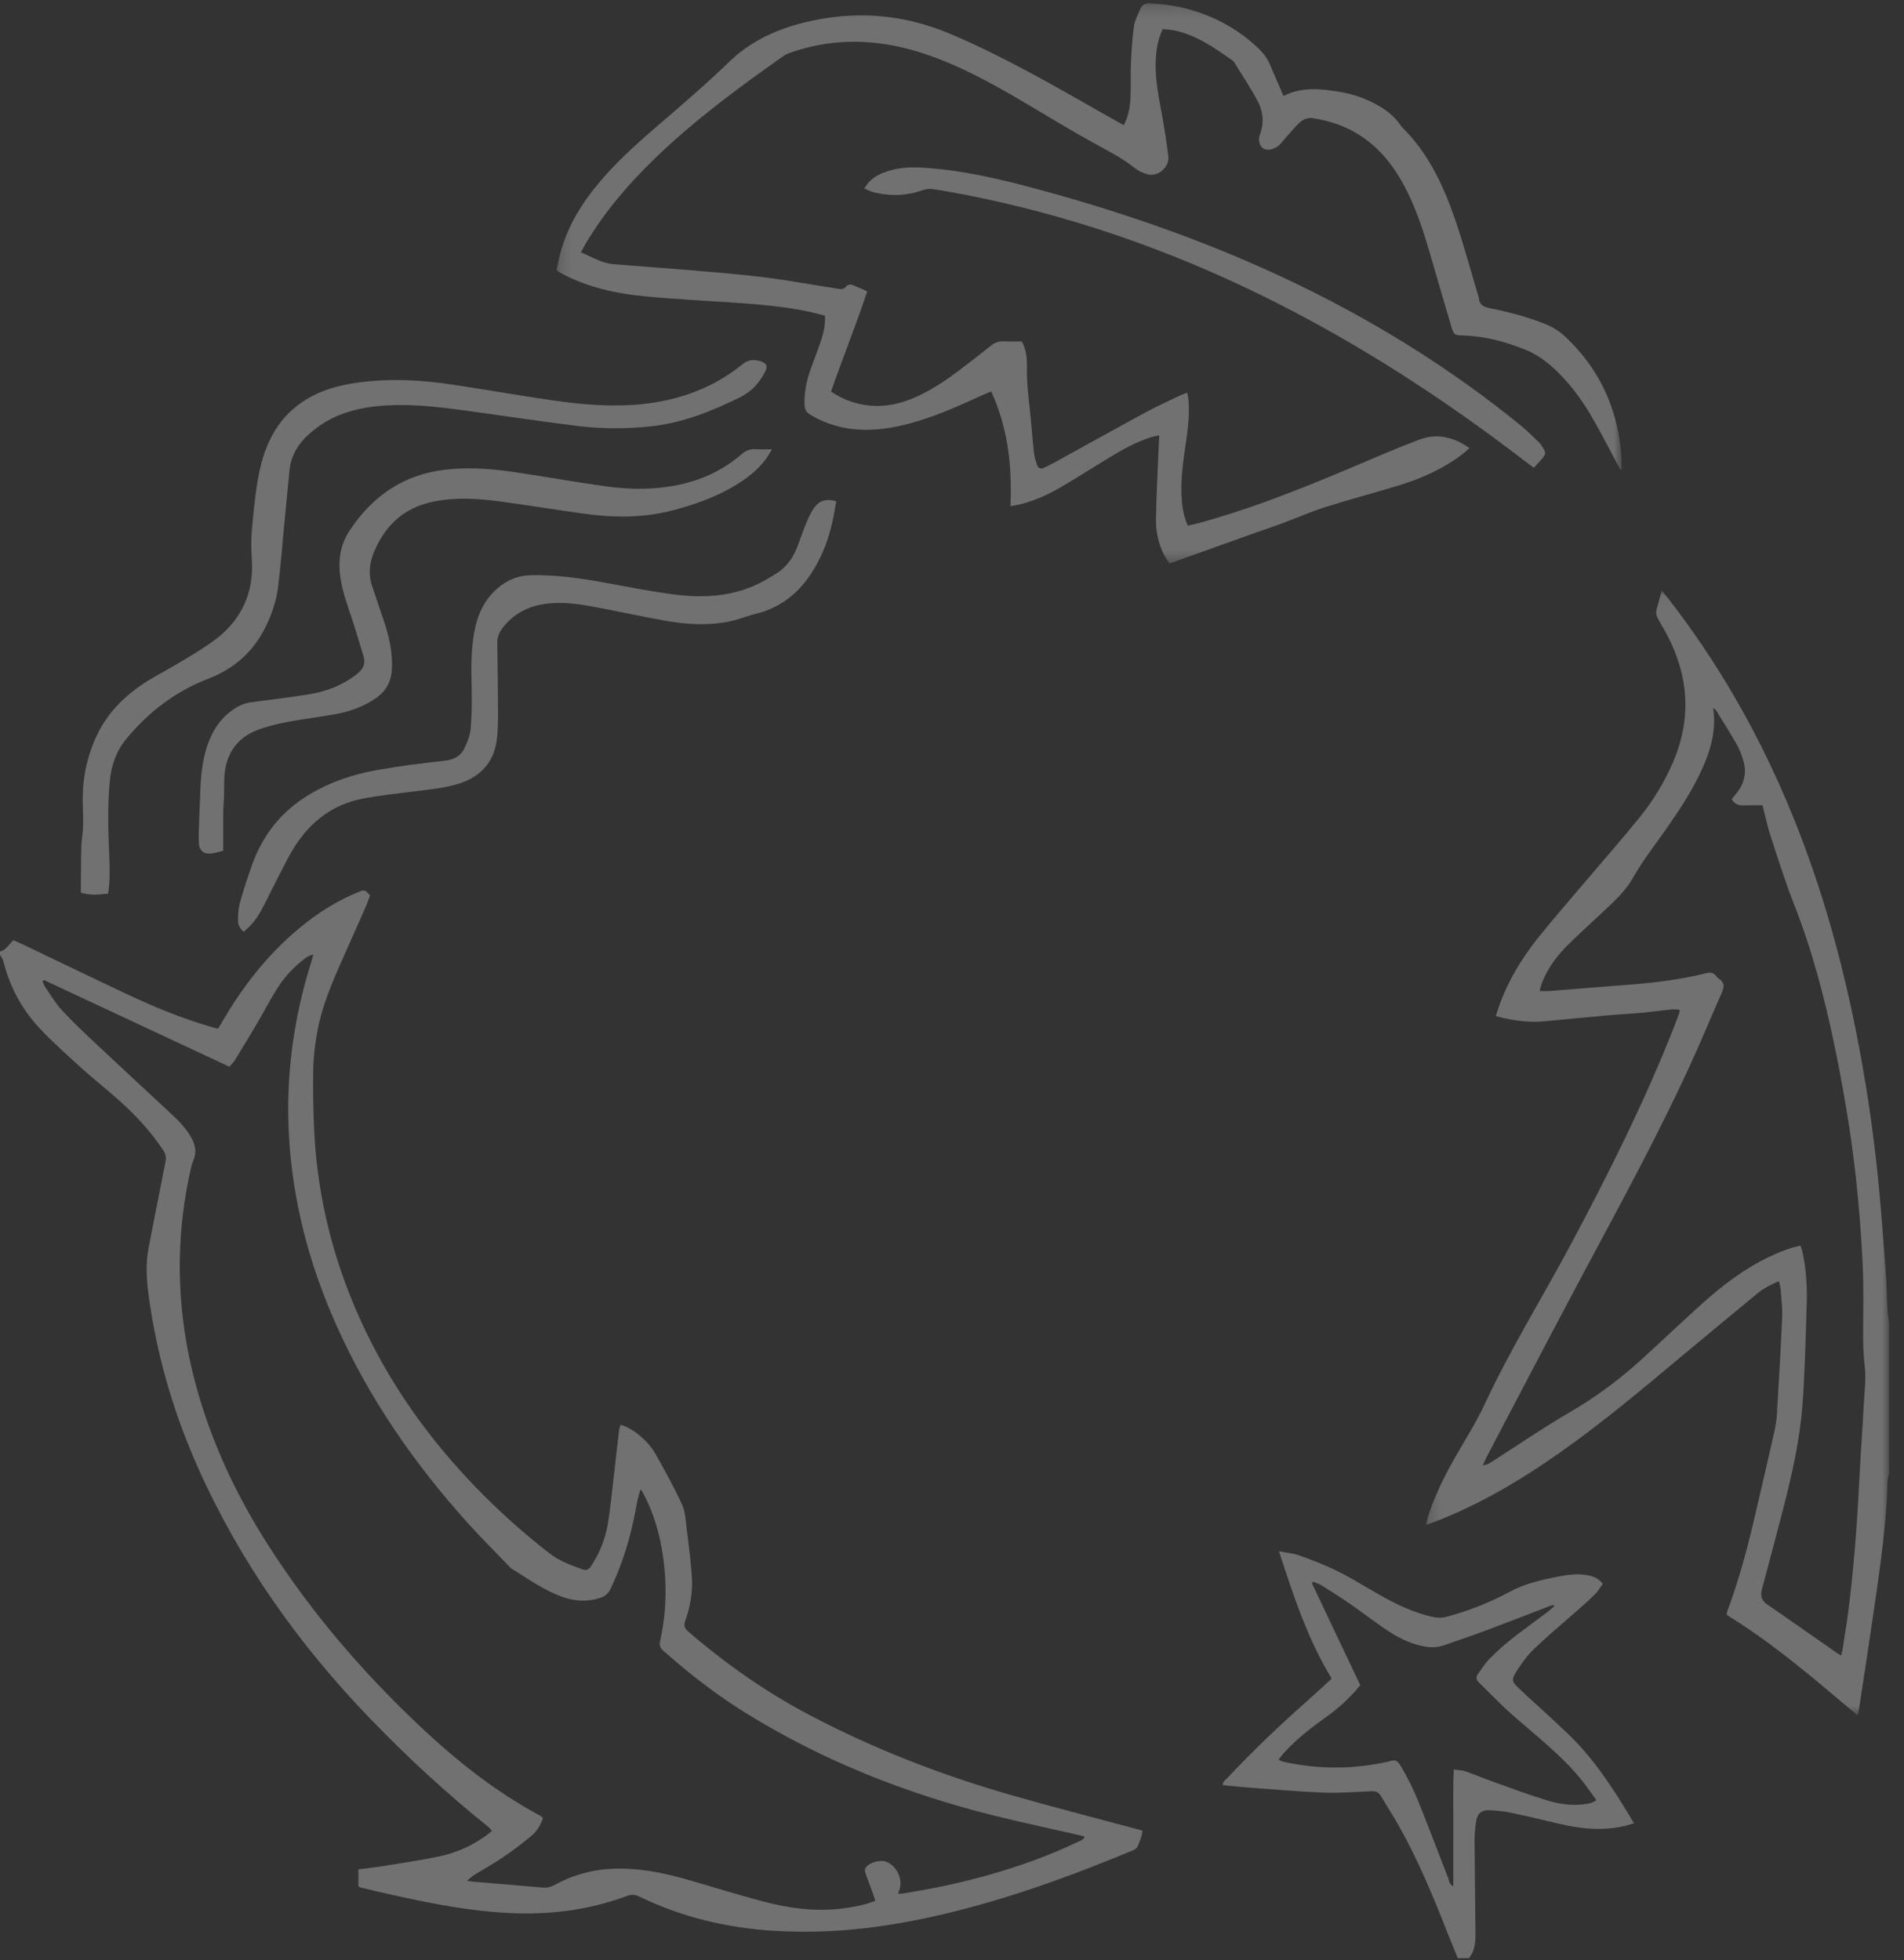 <?xml version="1.0" encoding="UTF-8"?>
<svg width="168px" height="173px" viewBox="0 0 168 173" version="1.1" xmlns="http://www.w3.org/2000/svg" xmlns:xlink="http://www.w3.org/1999/xlink">
    <rect x="0" y="0" width="168" height="173" fill="#333333" stroke="none"/>
    <title>310D8BAB-E7BF-46D0-9205-E53DCFA1921A</title>
    <defs>
        <polygon id="path-1" points="0.231 0.029 41.093 0.029 41.093 99.301 0.231 99.301"></polygon>
        <polygon id="path-3" points="0.187 0.189 94.182 0.189 94.182 49.627 0.187 49.627"></polygon>
    </defs>
    <g id="Public" stroke="none" stroke-width="1" fill="none" fill-rule="evenodd" opacity="0.304">
        <g id="D---Forgot-Password" transform="translate(-86, -152)">
            <g id="Group-25" transform="translate(86, 152)">
                <path d="M3.879,86.491 C3.836,86.526 3.793,86.56 3.75,86.595 C3.844,86.794 3.913,87.011 4.037,87.189 C4.512,87.87 4.942,88.598 5.505,89.2 C6.497,90.262 7.559,91.262 8.62,92.258 C10.894,94.392 13.19,96.505 15.468,98.635 C15.805,98.95 16.108,99.304 16.394,99.665 C16.609,99.935 16.792,100.234 16.952,100.539 C17.28,101.164 17.335,101.807 17.042,102.471 C16.932,102.722 16.867,102.996 16.807,103.265 C16.234,105.842 15.913,108.45 15.869,111.088 C15.807,114.662 16.242,118.181 17.129,121.643 C18.494,126.972 20.79,131.893 23.757,136.507 C27.474,142.288 31.911,147.477 36.902,152.201 C40.172,155.296 43.663,158.094 47.652,160.231 C47.746,160.281 47.82,160.371 47.911,160.448 C47.694,161.081 47.364,161.622 46.884,162.021 C46.087,162.683 45.257,163.311 44.4,163.894 C43.56,164.466 42.667,164.959 41.803,165.497 C41.623,165.609 41.471,165.766 41.208,165.983 C41.5,166.025 41.632,166.052 41.765,166.063 C43.794,166.234 45.823,166.398 47.851,166.578 C48.259,166.614 48.61,166.534 48.973,166.335 C50.622,165.428 52.391,164.964 54.28,164.912 C56.413,164.853 58.469,165.264 60.5,165.838 C62.725,166.467 64.929,167.169 67.162,167.764 C69.544,168.399 71.966,168.747 74.442,168.412 C75.379,168.286 76.305,168.116 77.237,167.748 C77.151,167.49 77.086,167.274 77.008,167.062 C76.794,166.477 76.565,165.897 76.363,165.308 C76.316,165.171 76.296,164.97 76.364,164.859 C76.692,164.329 77.747,164.065 78.308,164.345 C79.145,164.765 79.619,165.771 79.395,166.665 C79.36,166.805 79.3,166.94 79.238,167.115 C79.41,167.115 79.502,167.127 79.59,167.113 C82.175,166.712 84.73,166.177 87.247,165.464 C89.944,164.701 92.576,163.762 95.105,162.549 C95.316,162.448 95.574,162.39 95.72,162.092 C95.539,162.039 95.414,161.996 95.286,161.967 C92.695,161.373 90.092,160.828 87.514,160.18 C79.908,158.268 72.687,155.406 65.993,151.296 C63.326,149.66 60.86,147.746 58.517,145.672 C58.232,145.42 58.166,145.171 58.244,144.822 C58.796,142.362 58.86,139.882 58.507,137.39 C58.24,135.505 57.732,133.689 56.864,131.985 C56.766,131.792 56.643,131.613 56.531,131.428 C56.303,132.051 56.2,132.636 56.093,133.219 C55.648,135.636 54.943,137.969 53.886,140.195 C53.679,140.632 53.383,140.881 52.938,141.023 C51.861,141.367 50.795,141.327 49.736,140.966 C48.051,140.393 46.621,139.357 45.133,138.427 C45.018,138.355 44.929,138.24 44.833,138.139 C43.634,136.887 42.403,135.664 41.243,134.376 C36.529,129.137 32.56,123.401 29.678,116.95 C27.281,111.586 25.804,105.989 25.49,100.115 C25.215,94.947 25.896,89.891 27.446,84.951 C27.519,84.717 27.58,84.48 27.646,84.244 C27.338,84.3 27.127,84.423 26.932,84.569 C25.94,85.311 25.101,86.206 24.447,87.251 C23.848,88.209 23.327,89.217 22.754,90.192 C22.1,91.306 21.432,92.412 20.758,93.514 C20.63,93.723 20.445,93.897 20.242,94.141 C14.762,91.579 9.32,89.035 3.879,86.491 L3.879,86.491 Z M8.68171946e-05,83.984 C0.151,83.907 0.329,83.859 0.449,83.749 C0.7,83.517 0.921,83.253 1.176,82.977 C1.445,83.094 1.678,83.187 1.904,83.295 C5.054,84.8 8.196,86.32 11.354,87.807 C13.657,88.892 16.012,89.848 18.457,90.574 C18.698,90.645 18.943,90.709 19.234,90.791 C19.386,90.54 19.53,90.309 19.667,90.074 C21.473,86.975 23.662,84.19 26.437,81.889 C28.013,80.583 29.724,79.495 31.627,78.721 C32.171,78.5 32.173,78.507 32.653,79.019 C32.524,79.359 32.401,79.729 32.244,80.085 C31.509,81.754 30.761,83.417 30.026,85.085 C29.17,87.031 28.359,88.999 27.986,91.103 C27.797,92.167 27.659,93.252 27.64,94.33 C27.609,96.198 27.636,98.071 27.731,99.937 C28.046,106.101 29.607,111.951 32.282,117.51 C34.925,123 38.506,127.817 42.822,132.106 C44.628,133.9 46.536,135.581 48.553,137.135 C49.405,137.791 50.415,138.141 51.415,138.503 C51.774,138.633 51.97,138.484 52.158,138.2 C52.908,137.065 53.411,135.821 53.631,134.492 C53.878,132.992 54.016,131.474 54.195,129.963 C54.34,128.726 54.473,127.488 54.618,126.251 C54.636,126.096 54.695,125.947 54.75,125.743 C55.305,125.886 55.75,126.161 56.171,126.476 C56.864,126.996 57.457,127.627 57.875,128.374 C58.688,129.822 59.492,131.281 60.184,132.788 C60.473,133.417 60.5,134.177 60.588,134.885 C60.768,136.326 60.959,137.768 61.05,139.216 C61.132,140.514 60.903,141.796 60.468,143.026 C60.322,143.439 60.384,143.69 60.717,143.978 C64.02,146.831 67.576,149.325 71.438,151.358 C77.101,154.34 83.045,156.647 89.195,158.412 C92.771,159.439 96.378,160.362 99.971,161.332 C100.236,161.404 100.503,161.473 100.795,161.551 C100.78,162.094 100.541,162.545 100.348,163.001 C100.288,163.142 100.079,163.245 99.916,163.313 C93.307,166.06 86.583,168.445 79.506,169.701 C75.8,170.359 72.065,170.628 68.308,170.398 C64.159,170.143 60.169,169.206 56.418,167.377 C56.032,167.188 55.712,167.173 55.308,167.324 C51.898,168.598 48.367,169.017 44.74,168.818 C40.793,168.602 36.955,167.766 33.122,166.888 C32.694,166.79 32.268,166.685 31.842,166.578 C31.777,166.562 31.718,166.52 31.623,166.474 L31.623,164.975 C32.414,164.87 33.188,164.787 33.955,164.662 C35.574,164.397 37.2,164.16 38.803,163.819 C40.213,163.52 41.53,162.943 42.723,162.114 C42.946,161.959 43.155,161.781 43.411,161.581 C43.287,161.44 43.214,161.328 43.114,161.249 C39.43,158.292 35.966,155.099 32.686,151.699 C26.356,145.138 21.157,137.808 17.445,129.466 C15.436,124.952 14.025,120.255 13.266,115.37 C12.996,113.634 12.773,111.891 13.109,110.136 C13.488,108.166 13.88,106.197 14.267,104.229 C14.378,103.662 14.48,103.095 14.604,102.532 C14.689,102.147 14.611,101.826 14.389,101.492 C13.293,99.843 11.961,98.405 10.488,97.095 C9.4,96.127 8.255,95.222 7.175,94.245 C5.925,93.114 4.662,91.988 3.509,90.762 C1.932,89.087 0.867,87.1 0.304,84.857 C0.252,84.646 0.104,84.459 8.68171946e-05,84.261 L8.68171946e-05,83.984 Z" id="Fill-1" fill="#FFFFFF"></path>
                <g id="Group-5" transform="translate(125.596, 52.086)">
                    <mask id="mask-2" fill="white">
                        <use xlink:href="#path-1"></use>
                    </mask>
                    <g id="Clip-4"></g>
                    <path d="M36.857,94.01 C36.905,93.823 36.947,93.698 36.967,93.569 C37.143,92.429 37.338,91.291 37.485,90.148 C38.013,86.048 38.296,81.927 38.502,77.8 C38.599,75.841 38.754,73.884 38.851,71.925 C38.91,70.753 39.077,69.584 38.93,68.402 C38.839,67.671 38.809,66.929 38.802,66.192 C38.783,64.023 38.866,61.851 38.766,59.687 C38.645,57.06 38.445,54.434 38.157,51.821 C37.728,47.922 37.07,44.057 36.275,40.212 C35.394,35.956 34.301,31.773 32.702,27.721 C31.925,25.749 31.292,23.719 30.633,21.701 C30.349,20.83 30.165,19.926 29.92,18.975 C29.655,18.975 29.407,18.972 29.158,18.976 C28.81,18.98 28.463,19 28.117,18.992 C27.723,18.983 27.413,18.818 27.202,18.439 C27.344,18.266 27.475,18.109 27.603,17.951 C28.307,17.083 28.548,16.108 28.225,15.032 C28.081,14.55 27.906,14.062 27.657,13.627 C27.062,12.585 26.415,11.572 25.784,10.551 C25.753,10.502 25.675,10.481 25.568,10.416 C25.888,12.566 25.233,14.472 24.335,16.322 C23.557,17.927 22.575,19.409 21.561,20.872 C20.522,22.371 19.385,23.797 18.483,25.394 C17.82,26.569 16.809,27.479 15.83,28.399 C14.82,29.349 13.789,30.278 12.802,31.251 C11.824,32.215 10.995,33.294 10.486,34.587 C10.391,34.828 10.333,35.085 10.246,35.371 C10.624,35.371 10.899,35.389 11.171,35.368 C13.293,35.203 15.413,35.018 17.535,34.863 C20.053,34.679 22.557,34.406 25.01,33.79 C25.354,33.704 25.589,33.766 25.804,34.023 C25.892,34.129 25.986,34.239 26.099,34.315 C26.585,34.638 26.548,35.022 26.333,35.506 C25.415,37.573 24.557,39.667 23.617,41.723 C20.718,48.069 17.372,54.188 14.086,60.338 C11.213,65.714 8.403,71.122 5.567,76.518 C5.445,76.751 5.351,76.999 5.244,77.241 C5.567,77.198 5.781,77.079 5.988,76.947 C8.326,75.453 10.618,73.88 13.014,72.485 C15.289,71.159 17.368,69.603 19.301,67.836 C21.076,66.214 22.818,64.557 24.607,62.95 C26.4,61.338 28.313,59.885 30.504,58.835 C31.377,58.417 32.271,58.055 33.269,57.842 C33.332,58.04 33.4,58.208 33.439,58.382 C33.784,59.924 33.866,61.489 33.819,63.062 C33.749,65.392 33.681,67.723 33.563,70.051 C33.493,71.431 33.389,72.814 33.195,74.182 C32.776,77.133 32.028,80.015 31.268,82.894 C30.803,84.655 30.344,86.419 29.865,88.177 C29.712,88.74 29.842,89.173 30.323,89.503 C30.799,89.83 31.277,90.155 31.751,90.486 C33.323,91.583 34.894,92.683 36.467,93.78 C36.574,93.854 36.69,93.912 36.857,94.01 L36.857,94.01 Z M41.094,77.905 C41.043,78.15 40.953,78.395 40.948,78.641 C40.863,82.226 40.36,85.768 39.851,89.308 C39.397,92.458 38.91,95.605 38.434,98.752 C38.411,98.903 38.365,99.051 38.306,99.301 C34.554,96.139 30.911,92.973 26.754,90.426 C26.782,90.288 26.79,90.151 26.837,90.028 C28.114,86.65 28.927,83.144 29.73,79.636 C30.136,77.86 30.557,76.087 30.954,74.308 C31.064,73.815 31.153,73.312 31.183,72.808 C31.356,69.929 31.528,67.049 31.655,64.167 C31.691,63.365 31.582,62.555 31.523,61.75 C31.506,61.525 31.433,61.303 31.366,60.981 C30.667,61.285 30.04,61.589 29.491,62.043 C27.229,63.917 24.96,65.78 22.709,67.665 C19.216,70.589 15.73,73.521 11.996,76.142 C8.542,78.566 4.929,80.707 0.971,82.223 C0.758,82.304 0.542,82.377 0.231,82.488 C0.292,82.216 0.323,82.02 0.382,81.833 C0.908,80.151 1.663,78.569 2.514,77.031 C3.476,75.294 4.575,73.622 5.411,71.828 C7.676,66.964 10.509,62.411 13.029,57.687 C16.378,51.41 19.56,45.056 22.159,38.425 C22.302,38.06 22.438,37.692 22.573,37.323 C22.595,37.262 22.593,37.191 22.614,37.03 C22.364,37.016 22.123,36.971 21.889,36.995 C21.015,37.083 20.145,37.211 19.27,37.292 C18.281,37.384 17.287,37.43 16.297,37.518 C14.454,37.683 12.612,37.86 10.771,38.041 C9.303,38.185 7.877,37.985 6.382,37.586 C6.515,37.186 6.62,36.841 6.744,36.503 C7.522,34.403 8.668,32.505 10.051,30.762 C11.444,29.008 12.927,27.324 14.374,25.613 C15.941,23.761 17.547,21.94 19.073,20.055 C20.267,18.579 21.253,16.96 22.011,15.21 C23.541,11.679 23.477,8.168 21.864,4.686 C21.526,3.954 21.12,3.252 20.715,2.554 C20.552,2.273 20.486,2.013 20.573,1.703 C20.717,1.193 20.851,0.681 21.027,0.029 C21.285,0.346 21.483,0.581 21.672,0.825 C25.9,6.278 29.314,12.206 32.016,18.546 C34.796,25.068 36.75,31.84 38.142,38.781 C38.973,42.923 39.61,47.097 40.051,51.296 C40.364,54.279 40.572,57.273 40.802,60.264 C40.886,61.368 40.887,62.477 40.945,63.584 C40.962,63.924 41.042,64.262 41.094,64.601 L41.094,77.905 Z" id="Fill-3" fill="#FFFFFF" mask="url(#mask-2)"></path>
                </g>
                <path d="M137.146,141.755 C137.127,141.72 137.108,141.686 137.089,141.651 C136.987,141.674 136.879,141.684 136.782,141.722 C134.948,142.423 133.121,143.142 131.281,143.829 C129.984,144.313 128.674,144.764 127.365,145.215 C126.712,145.439 126.048,145.395 125.381,145.243 C124.233,144.981 123.214,144.437 122.256,143.787 C121.186,143.06 120.162,142.265 119.098,141.529 C118.282,140.964 117.44,140.435 116.599,139.908 C116.377,139.769 116.115,139.696 115.872,139.592 C115.832,139.633 115.792,139.675 115.753,139.716 C117.171,142.705 118.59,145.694 120.026,148.72 C119.162,149.776 118.196,150.686 117.099,151.467 C115.761,152.42 114.46,153.42 113.342,154.634 C113.16,154.831 113,155.049 112.819,155.27 C112.939,155.348 112.992,155.4 113.055,155.419 C113.208,155.467 113.366,155.506 113.523,155.538 C116.487,156.153 119.451,156.139 122.403,155.484 C123.075,155.335 123.206,155.15 123.721,156.062 C124.23,156.965 124.708,157.894 125.096,158.853 C126.023,161.141 126.885,163.453 127.784,165.752 C127.876,165.985 127.866,166.299 128.232,166.472 C128.232,164.726 128.224,163.044 128.234,161.362 C128.244,159.663 128.189,157.962 128.274,156.165 C128.664,156.219 128.991,156.215 129.282,156.316 C130.133,156.611 130.964,156.962 131.812,157.264 C133.378,157.823 134.934,158.414 136.525,158.893 C137.768,159.268 139.061,159.429 140.361,159.118 C140.502,159.085 140.627,158.989 140.861,158.873 C140.34,158.166 139.897,157.493 139.382,156.88 C137.664,154.834 135.567,153.191 133.563,151.446 C132.486,150.508 131.503,149.463 130.476,148.467 C130.241,148.239 130.214,147.993 130.41,147.729 C130.739,147.285 131.028,146.8 131.412,146.409 C132.009,145.801 132.645,145.222 133.313,144.693 C134.364,143.861 135.456,143.082 136.527,142.276 C136.742,142.114 136.94,141.929 137.146,141.755 L137.146,141.755 Z M128.628,172.81 C128.315,172.042 127.994,171.277 127.691,170.504 C126.443,167.322 125.132,164.168 123.457,161.181 C122.949,160.275 122.376,159.406 121.85,158.51 C121.65,158.168 121.398,158.06 120.999,158.079 C119.567,158.147 118.13,158.257 116.701,158.199 C114.391,158.105 112.086,157.894 109.78,157.724 C109.158,157.678 108.538,157.6 107.889,157.534 C107.887,157.217 108.13,157.084 108.289,156.916 C110.539,154.524 112.91,152.256 115.373,150.084 C116.081,149.46 116.767,148.811 117.502,148.138 C115.376,144.654 114.139,140.851 112.848,136.897 C113.574,137.045 114.18,137.094 114.728,137.295 C115.875,137.717 117.023,138.158 118.113,138.704 C119.372,139.336 120.565,140.097 121.794,140.788 C123.249,141.605 124.745,142.324 126.39,142.693 C126.83,142.791 127.247,142.796 127.687,142.675 C129.612,142.146 131.45,141.428 133.213,140.474 C134.516,139.769 135.975,139.432 137.43,139.146 C138.318,138.972 139.211,138.845 140.115,139.024 C140.6,139.119 141.051,139.275 141.419,139.783 C141.19,140.091 140.987,140.454 140.701,140.734 C140.108,141.316 139.475,141.858 138.853,142.41 C137.677,143.452 136.462,144.455 135.334,145.546 C134.743,146.116 134.246,146.805 133.807,147.503 C133.341,148.247 133.392,148.408 134.017,148.997 C135.109,150.026 136.233,151.022 137.327,152.048 C138.051,152.728 138.784,153.404 139.448,154.14 C141.281,156.175 142.736,158.478 144.179,160.91 C143.874,160.996 143.62,161.078 143.362,161.14 C141.397,161.608 139.457,161.395 137.523,160.939 C136.106,160.605 134.69,160.266 133.265,159.967 C132.679,159.844 132.075,159.788 131.475,159.757 C130.753,159.719 130.373,160.001 130.254,160.7 C130.153,161.288 130.108,161.892 130.11,162.488 C130.123,165.119 130.167,167.75 130.188,170.381 C130.195,171.235 130.211,172.101 129.601,172.81 L128.628,172.81 Z" id="Fill-6" fill="#FFFFFF"></path>
                <g id="Group-10" transform="translate(48.907, 0.099)">
                    <mask id="mask-4" fill="white">
                        <use xlink:href="#path-3"></use>
                    </mask>
                    <g id="Clip-9"></g>
                    <path d="M41.247,30.033 C41.68,30.8 41.718,31.6 41.703,32.369 C41.682,33.437 41.787,34.485 41.908,35.541 C42.073,36.985 42.174,38.436 42.327,39.881 C42.366,40.243 42.479,40.602 42.602,40.947 C42.703,41.228 42.933,41.32 43.22,41.179 C43.51,41.036 43.805,40.899 44.088,40.743 C46.782,39.261 49.468,37.762 52.172,36.296 C53.146,35.768 54.161,35.312 55.16,34.829 C55.362,34.732 55.576,34.66 55.843,34.552 C55.888,34.784 55.936,34.955 55.952,35.129 C56.071,36.427 55.922,37.71 55.729,38.991 C55.478,40.658 55.243,42.326 55.367,44.02 C55.422,44.781 55.563,45.521 55.902,46.285 C56.16,46.229 56.404,46.187 56.642,46.124 C60.897,44.987 64.989,43.392 69.049,41.709 C71.484,40.699 73.889,39.612 76.356,38.689 C77.862,38.126 79.343,38.448 80.759,39.448 C80.502,39.667 80.324,39.834 80.13,39.982 C78.456,41.265 76.557,42.11 74.558,42.726 C72.393,43.393 70.198,43.965 68.04,44.651 C66.721,45.07 65.449,45.633 64.15,46.117 C63.392,46.399 62.622,46.649 61.86,46.92 C59.551,47.743 57.244,48.57 54.937,49.395 C54.742,49.464 54.547,49.533 54.281,49.627 C54.112,49.359 53.919,49.107 53.782,48.827 C53.32,47.878 53.083,46.855 53.093,45.813 C53.112,43.968 53.216,42.124 53.288,40.28 C53.312,39.663 53.345,39.045 53.379,38.314 C53.044,38.396 52.804,38.438 52.576,38.513 C51.293,38.935 50.119,39.584 48.972,40.281 C47.608,41.109 46.265,41.973 44.891,42.784 C43.694,43.49 42.44,44.087 41.078,44.418 C40.837,44.477 40.59,44.509 40.253,44.57 C40.402,41.057 40.038,37.696 38.555,34.449 C38.281,34.562 38.051,34.646 37.828,34.748 C35.935,35.613 34.042,36.476 32.041,37.076 C30.46,37.55 28.853,37.876 27.194,37.828 C25.57,37.781 24.047,37.365 22.639,36.533 C22.259,36.309 22.091,36.051 22.079,35.599 C22.052,34.518 22.255,33.488 22.621,32.481 C22.936,31.613 23.273,30.753 23.562,29.877 C23.777,29.222 23.919,28.545 23.883,27.757 C23.295,27.614 22.723,27.452 22.142,27.338 C20.118,26.942 18.068,26.761 16.013,26.622 C13.312,26.44 10.607,26.304 7.913,26.043 C5.465,25.806 3.07,25.281 0.853,24.143 C0.709,24.069 0.565,23.995 0.425,23.914 C0.367,23.881 0.318,23.83 0.187,23.722 C0.333,23.116 0.46,22.463 0.651,21.83 C1.281,19.742 2.397,17.918 3.771,16.24 C5.301,14.372 7.083,12.758 8.905,11.185 C11.127,9.265 13.363,7.366 15.476,5.32 C17.307,3.547 19.588,2.5 22.049,1.89 C26.502,0.786 30.818,1.125 35.074,2.944 C39.748,4.943 44.127,7.474 48.525,9.981 C49.082,10.298 49.642,10.608 50.254,10.952 C50.683,10.129 50.803,9.31 50.843,8.489 C50.891,7.498 50.836,6.502 50.881,5.511 C50.931,4.407 50.998,3.3 51.149,2.207 C51.22,1.696 51.5,1.213 51.694,0.721 C51.86,0.301 52.166,0.169 52.623,0.192 C54.804,0.304 56.872,0.82 58.817,1.815 C60.02,2.429 61.107,3.205 62.091,4.13 C62.518,4.532 62.876,4.975 63.109,5.515 C63.448,6.298 63.786,7.082 64.123,7.866 C64.195,8.032 64.264,8.199 64.338,8.373 C65.97,7.539 67.651,7.736 69.323,8.011 C70.445,8.196 71.52,8.567 72.524,9.112 C73.366,9.57 74.118,10.14 74.664,10.945 C74.702,11.002 74.739,11.064 74.788,11.111 C77.061,13.341 78.389,16.133 79.416,19.068 C80.199,21.309 80.807,23.61 81.493,25.884 C81.526,25.994 81.572,26.105 81.581,26.218 C81.628,26.812 82.009,26.994 82.539,27.099 C84.197,27.425 85.827,27.859 87.403,28.48 C88.102,28.755 88.71,29.144 89.258,29.663 C91.909,32.172 93.482,35.234 94.014,38.83 C94.138,39.672 94.201,40.522 94.177,41.419 C94.093,41.311 93.992,41.212 93.928,41.093 C93.249,39.832 92.593,38.56 91.898,37.308 C91.101,35.871 90.198,34.503 89.075,33.29 C88.109,32.245 87.037,31.314 85.711,30.775 C83.971,30.066 82.163,29.578 80.266,29.511 C79.414,29.481 79.385,29.499 79.133,28.659 C78.491,26.516 77.876,24.364 77.25,22.216 C76.72,20.397 76.133,18.599 75.298,16.892 C74.457,15.172 73.395,13.618 71.877,12.412 C70.429,11.26 68.766,10.617 66.95,10.329 C66.5,10.258 66.112,10.422 65.798,10.696 C65.435,11.013 65.126,11.391 64.803,11.751 C64.541,12.043 64.299,12.352 64.036,12.644 C63.945,12.744 63.829,12.833 63.708,12.896 C63.329,13.096 62.929,13.232 62.527,12.98 C62.223,12.789 62.087,12.231 62.261,11.778 C62.654,10.758 62.554,9.748 62.065,8.828 C61.44,7.648 60.69,6.534 59.992,5.393 C59.956,5.335 59.906,5.281 59.85,5.242 C58.257,4.128 56.673,2.993 54.713,2.588 C54.381,2.52 54.036,2.508 53.689,2.469 C53.209,3.465 53.087,4.47 53.064,5.483 C53.028,7.063 53.363,8.601 53.642,10.146 C53.854,11.325 54.033,12.513 54.182,13.702 C54.297,14.62 53.308,15.507 52.399,15.295 C52.006,15.204 51.598,15.024 51.283,14.774 C50.228,13.936 49.056,13.313 47.876,12.672 C45.541,11.401 43.28,9.996 40.986,8.653 C38.449,7.168 35.869,5.768 33.083,4.792 C30.658,3.944 28.172,3.48 25.591,3.609 C23.938,3.691 22.336,4.019 20.778,4.568 C20.585,4.637 20.39,4.725 20.223,4.843 C16.27,7.631 12.379,10.498 8.893,13.869 C6.574,16.111 4.484,18.542 2.821,21.319 C2.669,21.573 2.533,21.837 2.348,22.171 C3.332,22.572 4.173,23.134 5.226,23.217 C9.262,23.535 13.303,23.815 17.329,24.233 C19.879,24.497 22.406,24.976 24.941,25.371 C25.25,25.418 25.515,25.48 25.752,25.183 C25.934,24.956 26.202,24.994 26.454,25.106 C26.812,25.265 27.172,25.418 27.615,25.611 C26.638,28.567 25.458,31.463 24.421,34.456 C25.481,35.176 26.616,35.583 27.856,35.695 C29.399,35.835 30.84,35.456 32.219,34.795 C33.498,34.181 34.665,33.39 35.79,32.536 C36.71,31.836 37.628,31.133 38.528,30.407 C38.873,30.128 39.229,30.003 39.671,30.027 C40.199,30.054 40.729,30.033 41.247,30.033" id="Fill-8" fill="#FFFFFF" mask="url(#mask-4)"></path>
                </g>
                <path d="M9.537,78.87 C8.708,78.952 7.935,79.032 7.138,78.781 C7.138,78.252 7.129,77.749 7.14,77.247 C7.167,76.072 7.115,74.885 7.263,73.725 C7.382,72.797 7.331,71.896 7.304,70.975 C7.244,68.926 7.605,66.96 8.468,65.062 C9.521,62.744 11.259,61.135 13.393,59.874 C14.348,59.31 15.328,58.787 16.278,58.213 C17.147,57.687 18.019,57.157 18.84,56.56 C21.298,54.771 22.429,52.327 22.217,49.31 C22.147,48.312 22.157,47.333 22.26,46.345 C22.454,44.487 22.601,42.624 23.084,40.808 C23.819,38.045 25.365,35.934 28.012,34.727 C29.262,34.156 30.603,33.883 31.961,33.715 C34.622,33.387 37.276,33.544 39.915,33.941 C42.818,34.378 45.71,34.889 48.615,35.313 C51.343,35.711 54.083,35.953 56.844,35.644 C60.069,35.281 63.001,34.191 65.528,32.132 C66.029,31.724 66.532,31.709 67.08,31.872 C67.625,32.035 67.778,32.309 67.514,32.809 C67.248,33.31 66.92,33.803 66.519,34.199 C66.132,34.582 65.647,34.896 65.154,35.136 C62.692,36.332 60.166,37.339 57.406,37.63 C55.278,37.854 53.146,37.859 51.032,37.601 C47.613,37.184 44.208,36.656 40.795,36.197 C38.8,35.928 36.798,35.699 34.779,35.753 C33.083,35.798 31.415,36.017 29.831,36.679 C28.948,37.048 28.154,37.553 27.425,38.172 C26.361,39.076 25.661,40.167 25.535,41.588 C25.402,43.081 25.245,44.572 25.101,46.064 C24.918,47.968 24.773,49.878 24.541,51.777 C24.398,52.947 24.029,54.072 23.524,55.145 C22.46,57.405 20.746,58.985 18.421,59.879 C15.52,60.995 13.145,62.789 11.173,65.176 C10.261,66.279 9.832,67.509 9.691,68.897 C9.472,71.041 9.55,73.185 9.632,75.331 C9.676,76.482 9.732,77.633 9.537,78.87" id="Fill-11" fill="#FFFFFF"></path>
                <path d="M19.693,75.086 C19.328,75.17 18.996,75.275 18.656,75.318 C17.989,75.403 17.584,75.081 17.544,74.397 C17.51,73.823 17.545,73.243 17.564,72.667 C17.595,71.721 17.642,70.776 17.673,69.831 C17.717,68.535 17.842,67.251 18.227,66.006 C18.654,64.624 19.376,63.443 20.594,62.604 C21.079,62.271 21.599,62.049 22.188,61.972 C23.884,61.749 25.584,61.545 27.272,61.272 C28.82,61.022 30.25,60.467 31.503,59.478 C32.066,59.033 32.278,58.55 32.063,57.867 C31.723,56.79 31.418,55.701 31.063,54.63 C30.612,53.273 30.105,51.937 29.978,50.492 C29.86,49.155 30.121,47.913 30.863,46.798 C32.905,43.726 35.689,41.831 39.43,41.433 C41.475,41.216 43.497,41.38 45.513,41.682 C48.142,42.076 50.76,42.54 53.392,42.912 C55.625,43.228 57.863,43.238 60.085,42.742 C62.089,42.294 63.883,41.427 65.432,40.087 C65.812,39.757 66.187,39.609 66.679,39.644 C67.109,39.674 67.542,39.65 68.116,39.65 C67.893,40.01 67.757,40.268 67.586,40.5 C66.932,41.386 66.091,42.071 65.168,42.658 C63.394,43.785 61.446,44.483 59.422,45.023 C56.799,45.723 54.159,45.7 51.505,45.332 C49.032,44.989 46.568,44.581 44.093,44.252 C42.14,43.993 40.18,43.869 38.223,44.272 C35.703,44.791 34.04,46.295 33.039,48.626 C32.599,49.65 32.473,50.655 32.837,51.716 C33.174,52.697 33.485,53.688 33.827,54.667 C34.309,56.049 34.631,57.447 34.587,58.932 C34.553,60.089 34.117,60.956 33.165,61.614 C32.095,62.354 30.908,62.785 29.649,63.016 C28.195,63.283 26.722,63.453 25.27,63.73 C24.389,63.899 23.503,64.118 22.67,64.443 C20.998,65.096 20.052,66.377 19.836,68.151 C19.75,68.856 19.789,69.575 19.764,70.288 C19.747,70.772 19.701,71.255 19.696,71.738 C19.686,72.821 19.693,73.903 19.693,75.086" id="Fill-13" fill="#FFFFFF"></path>
                <path d="M73.788,44.228 C73.672,44.865 73.584,45.455 73.454,46.035 C73.085,47.692 72.48,49.258 71.531,50.677 C70.356,52.433 68.799,53.659 66.706,54.165 C65.922,54.354 65.17,54.68 64.381,54.842 C62.474,55.233 60.555,55.11 58.657,54.771 C56.564,54.397 54.487,53.937 52.396,53.55 C50.94,53.279 49.475,53.079 47.984,53.312 C46.524,53.54 45.323,54.187 44.399,55.35 C44.069,55.766 43.867,56.212 43.874,56.742 C43.893,58.219 43.931,59.695 43.933,61.172 C43.935,62.484 43.989,63.806 43.859,65.108 C43.652,67.17 42.483,68.527 40.489,69.158 C39.246,69.551 37.955,69.667 36.671,69.828 C35.089,70.027 33.498,70.186 31.937,70.495 C29.453,70.985 27.542,72.409 26.152,74.483 C25.487,75.474 24.986,76.577 24.429,77.638 C23.946,78.557 23.512,79.502 23.013,80.412 C22.635,81.1 22.143,81.711 21.501,82.229 C21.176,81.959 20.998,81.628 21.001,81.261 C21.004,80.738 21.022,80.195 21.16,79.696 C21.467,78.588 21.83,77.494 22.21,76.409 C23.152,73.717 24.822,71.602 27.282,70.124 C29.11,69.026 31.102,68.347 33.181,67.974 C35.204,67.611 37.249,67.357 39.292,67.126 C40.067,67.039 40.64,66.713 40.963,66.068 C41.246,65.501 41.483,64.864 41.536,64.24 C41.64,63.026 41.641,61.798 41.613,60.578 C41.572,58.774 41.547,56.976 41.973,55.207 C42.32,53.772 43.019,52.556 44.227,51.658 C45.015,51.072 45.877,50.783 46.866,50.763 C48.984,50.722 51.063,51.007 53.138,51.379 C55.277,51.762 57.409,52.202 59.562,52.473 C62.216,52.808 64.834,52.63 67.266,51.34 C67.633,51.145 67.986,50.924 68.344,50.713 C69.278,50.162 69.913,49.359 70.308,48.364 C70.597,47.635 70.838,46.887 71.138,46.163 C71.331,45.696 71.545,45.226 71.833,44.816 C72.273,44.189 72.905,43.983 73.788,44.228" id="Fill-15" fill="#FFFFFF"></path>
                <path d="M135.336,41.282 C135.086,41.096 134.863,40.936 134.647,40.769 C127.43,35.213 119.824,30.271 111.647,26.228 C103.232,22.066 94.44,19.006 85.217,17.199 C84.219,17.004 83.218,16.823 82.212,16.678 C81.934,16.638 81.619,16.71 81.347,16.806 C79.974,17.291 78.583,17.316 77.179,16.992 C76.875,16.921 76.59,16.769 76.263,16.641 C76.666,15.919 77.247,15.523 77.922,15.252 C79.017,14.812 80.167,14.722 81.331,14.79 C84.929,15.001 88.409,15.839 91.871,16.782 C99.651,18.901 107.222,21.578 114.486,25.092 C121.551,28.509 128.165,32.637 134.246,37.6 C134.782,38.037 135.268,38.536 135.765,39.017 C135.913,39.16 136.041,39.332 136.146,39.509 C136.418,39.968 136.404,40.092 136.06,40.49 C135.835,40.749 135.597,40.998 135.336,41.282" id="Fill-17" fill="#FFFFFF"></path>
            </g>
        </g>
    </g>
</svg>